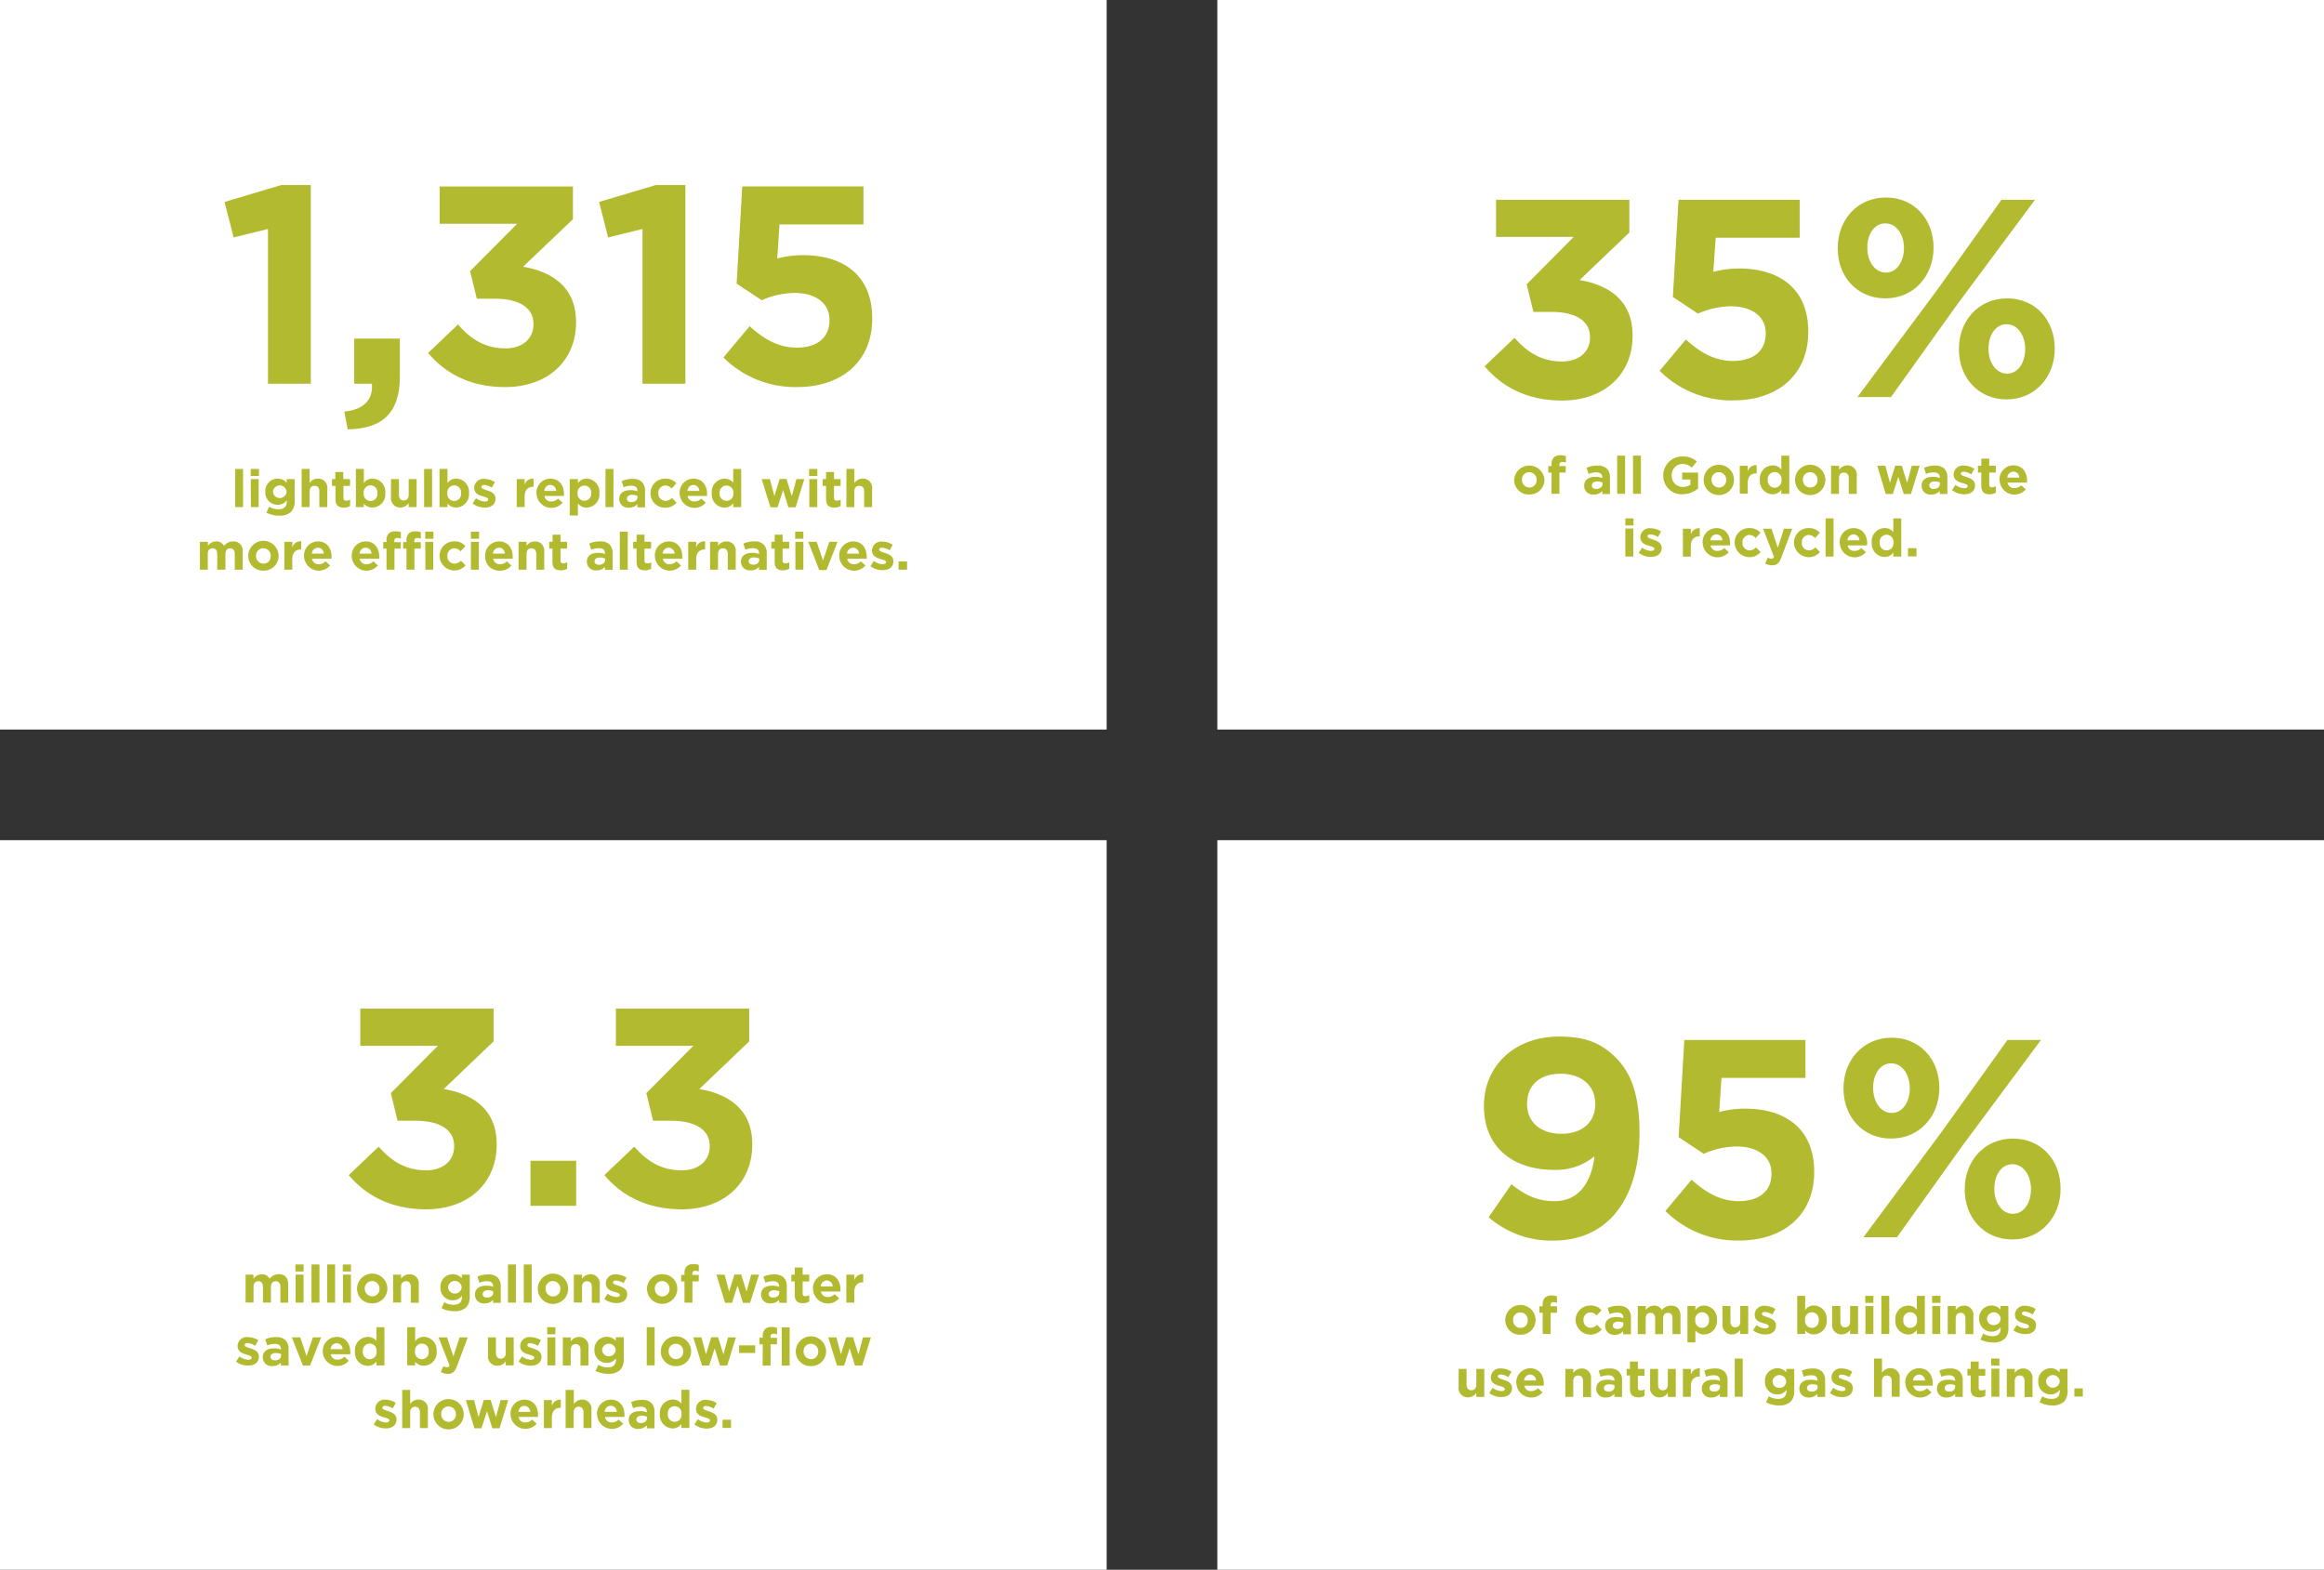 <svg id="Layer_1" data-name="Layer 1" xmlns="http://www.w3.org/2000/svg" viewBox="0 0 567 383"><rect x="0" y="0" width="567" height="383" fill="#333333" stroke="none"/><defs><style>.cls-1{fill:#fff;}.cls-2{fill:#b2ba30;}</style></defs><title>Artboard 1 copy</title><rect class="cls-1" y="205" width="270" height="178"/><rect class="cls-1" x="297" width="270" height="178"/><rect class="cls-1" x="297" y="205" width="270" height="178"/><path class="cls-2" d="M389,282.13a14.63,14.63,0,0,1-9.76,3.31c-10.45,0-17.19-5.78-17.19-15.54v-.14c0-9.7,7.49-16.85,18.36-16.85,6.46,0,10.24,1.58,13.89,5.23,3.43,3.44,5.7,8.66,5.7,18.15v.14c0,15.61-7.35,26.26-21,26.26a23.29,23.29,0,0,1-15.81-5.7l5.57-8.05c3.51,2.82,6.46,4.13,10.52,4.13C386.52,293.07,388.58,286.26,389,282.13Zm.21-12.65v-.13c0-4.27-3.16-7.36-8.46-7.36s-8.18,3-8.18,7.29v.13c0,4.27,3.16,7.22,8.39,7.22S389.2,273.61,389.2,269.48Z"/><path class="cls-2" d="M406.32,295.47l6.39-7.63c3.65,3.3,7.22,5.23,11.49,5.23,4.95,0,8-2.41,8-6.67v-.14c0-4.13-3.51-6.53-8.53-6.53a20.54,20.54,0,0,0-8,1.79l-6.12-4.06,1.38-23.72h29.56V263H420l-.55,8.32a23.68,23.68,0,0,1,6.33-.82c9.35,0,16.84,4.53,16.84,15.4v.13c0,10.18-7.22,16.64-18.29,16.64A24.75,24.75,0,0,1,406.32,295.47Z"/><path class="cls-2" d="M449.77,265.63v-.13c0-6.81,4.75-12.31,11.76-12.31s11.62,5.43,11.62,12.17v.14c0,6.73-4.74,12.3-11.76,12.3S449.77,272.37,449.77,265.63Zm40-11.89h8.18l-19.25,25.92-15.88,22.21h-8.18L473.84,276ZM457,265.36v.14c0,3.23,1.79,6.05,4.54,6.05s4.4-2.82,4.4-5.92v-.13c0-3.24-1.79-6.06-4.54-6.06S457,262.2,457,265.36Zm22.35,24.89v-.14c0-6.81,4.74-12.31,11.76-12.31s11.62,5.43,11.62,12.17v.14c0,6.74-4.75,12.31-11.76,12.31S479.34,297,479.34,290.25Zm16.16,0v-.14c0-3.23-1.79-6.05-4.54-6.05s-4.4,2.75-4.4,5.91v.14c0,3.23,1.79,6.05,4.54,6.05S495.5,293.34,495.5,290.25Z"/><path class="cls-2" d="M367.25,322.1v0a3.7,3.7,0,0,1,7.4,0v0a3.6,3.6,0,0,1-3.72,3.56A3.55,3.55,0,0,1,367.25,322.1Zm5.48,0v0a1.82,1.82,0,0,0-1.8-1.89,1.75,1.75,0,0,0-1.77,1.86v0A1.83,1.83,0,0,0,371,324,1.75,1.75,0,0,0,372.73,322.1Z"/><path class="cls-2" d="M376.38,320.3h-.8v-1.59h.8v-.43a2.23,2.23,0,0,1,.55-1.66,2.11,2.11,0,0,1,1.57-.54,4.36,4.36,0,0,1,1.37.19v1.61a2.46,2.46,0,0,0-.88-.17c-.44,0-.7.23-.7.74v.27h1.57v1.58h-1.54v5.18h-1.94Z"/><path class="cls-2" d="M384.41,322.1v0a3.52,3.52,0,0,1,3.59-3.56,3.35,3.35,0,0,1,2.73,1.15l-1.19,1.27a2,2,0,0,0-1.55-.75,1.74,1.74,0,0,0-1.66,1.86v0a1.75,1.75,0,0,0,1.73,1.89,2.19,2.19,0,0,0,1.57-.73l1.14,1.15a3.62,3.62,0,0,1-6.36-2.29Z"/><path class="cls-2" d="M391.62,323.52v0c0-1.49,1.14-2.18,2.76-2.18a5.06,5.06,0,0,1,1.67.28v-.11c0-.81-.5-1.25-1.47-1.25a5.05,5.05,0,0,0-1.89.37l-.48-1.48a6,6,0,0,1,2.65-.55,3.19,3.19,0,0,1,2.31.76,3,3,0,0,1,.74,2.19v4H396v-.74a2.6,2.6,0,0,1-2.06.87A2.12,2.12,0,0,1,391.62,323.52Zm4.45-.45v-.34a2.88,2.88,0,0,0-1.24-.26c-.82,0-1.33.33-1.33.95v0c0,.53.43.83,1.05.83C395.46,324.27,396.07,323.77,396.07,323.07Z"/><path class="cls-2" d="M399.58,318.65h1.94v1a2.43,2.43,0,0,1,2-1.09,2,2,0,0,1,1.93,1.08,2.81,2.81,0,0,1,2.24-1.08c1.45,0,2.31.87,2.31,2.51v4.45h-1.94v-3.81c0-.92-.4-1.39-1.13-1.39s-1.17.47-1.17,1.39v3.81h-1.94v-3.81c0-.92-.41-1.39-1.14-1.39s-1.17.47-1.17,1.39v3.81h-1.94Z"/><path class="cls-2" d="M411.7,318.65h1.93v1a2.53,2.53,0,0,1,2.13-1.11,3.22,3.22,0,0,1,3.12,3.53v0a3.21,3.21,0,0,1-3.12,3.53,2.63,2.63,0,0,1-2.13-1v2.93H411.7Zm5.24,3.43v0a1.68,1.68,0,1,0-3.33,0v0a1.68,1.68,0,1,0,3.33,0Z"/><path class="cls-2" d="M420.25,323.07v-4.42h1.94v3.81c0,.92.44,1.39,1.18,1.39s1.21-.47,1.21-1.39v-3.81h1.94v6.83h-1.94v-1a2.41,2.41,0,0,1-2,1.1A2.25,2.25,0,0,1,420.25,323.07Z"/><path class="cls-2" d="M427.71,324.58l.83-1.28a3.85,3.85,0,0,0,2.16.82c.56,0,.82-.21.82-.51v0c0-.42-.67-.56-1.42-.79-1-.28-2-.73-2-2.05v0a2.23,2.23,0,0,1,2.5-2.17,4.78,4.78,0,0,1,2.55.79l-.74,1.34a4.1,4.1,0,0,0-1.85-.63c-.47,0-.71.2-.71.47v0c0,.39.65.56,1.39.82.95.32,2.06.78,2.06,2v0c0,1.52-1.13,2.21-2.61,2.21A4.83,4.83,0,0,1,427.71,324.58Z"/><path class="cls-2" d="M440.42,324.59v.89h-1.94v-9.31h1.94v3.46a2.5,2.5,0,0,1,2.13-1.11,3.22,3.22,0,0,1,3.11,3.53v0a3.2,3.2,0,0,1-3.11,3.53A2.63,2.63,0,0,1,440.42,324.59Zm3.3-2.51v0a1.68,1.68,0,1,0-3.33,0v0a1.68,1.68,0,1,0,3.33,0Z"/><path class="cls-2" d="M447,323.07v-4.42H449v3.81c0,.92.43,1.39,1.17,1.39s1.21-.47,1.21-1.39v-3.81h1.94v6.83h-1.94v-1a2.4,2.4,0,0,1-2,1.1A2.24,2.24,0,0,1,447,323.07Z"/><path class="cls-2" d="M455.07,316.17h2v1.72h-2Zm.05,2.48h1.94v6.83h-1.94Z"/><path class="cls-2" d="M459,316.17h1.93v9.31H459Z"/><path class="cls-2" d="M462.43,322.08v0a3.2,3.2,0,0,1,3.11-3.53,2.61,2.61,0,0,1,2.13,1v-3.37h1.94v9.31h-1.94v-1a2.5,2.5,0,0,1-2.13,1.11A3.22,3.22,0,0,1,462.43,322.08Zm5.27,0v0a1.68,1.68,0,1,0-3.33,0v0a1.68,1.68,0,1,0,3.33,0Z"/><path class="cls-2" d="M471.38,316.17h2.05v1.72h-2.05Zm.06,2.48h1.94v6.83h-1.94Z"/><path class="cls-2" d="M475.2,318.65h1.94v1a2.41,2.41,0,0,1,2-1.09,2.24,2.24,0,0,1,2.32,2.54v4.42h-1.94v-3.81c0-.92-.43-1.39-1.17-1.39s-1.21.47-1.21,1.39v3.81H475.2Z"/><path class="cls-2" d="M483.18,326.84l.67-1.46a4.41,4.41,0,0,0,2.31.63c1.32,0,1.95-.64,1.95-1.87v-.33a2.68,2.68,0,0,1-2.23,1.11,3,3,0,0,1-3-3.19v0a3,3,0,0,1,3-3.19,2.74,2.74,0,0,1,2.2,1v-.89H490v5.29a3.64,3.64,0,0,1-.87,2.69,4,4,0,0,1-2.94.92A6.64,6.64,0,0,1,483.18,326.84Zm4.93-5.11v0a1.67,1.67,0,0,0-3.33,0v0a1.56,1.56,0,0,0,1.66,1.58A1.58,1.58,0,0,0,488.11,321.73Z"/><path class="cls-2" d="M491.22,324.58l.83-1.28a3.85,3.85,0,0,0,2.15.82c.56,0,.82-.21.82-.51v0c0-.42-.66-.56-1.42-.79-1-.28-2-.73-2-2.05v0a2.24,2.24,0,0,1,2.5-2.17,4.78,4.78,0,0,1,2.55.79l-.74,1.34A4.06,4.06,0,0,0,494,320c-.47,0-.71.2-.71.47v0c0,.39.65.56,1.39.82,1,.32,2.07.78,2.07,2v0c0,1.52-1.14,2.21-2.62,2.21A4.8,4.8,0,0,1,491.22,324.58Z"/><path class="cls-2" d="M355.87,338.38V334h1.94v3.82c0,.91.43,1.39,1.17,1.39s1.21-.48,1.21-1.39V334h1.94v6.84h-1.94v-1a2.42,2.42,0,0,1-2,1.1A2.24,2.24,0,0,1,355.87,338.38Z"/><path class="cls-2" d="M363.33,339.88l.83-1.27a3.9,3.9,0,0,0,2.16.81c.56,0,.81-.2.81-.51v0c0-.42-.66-.56-1.41-.79-1-.28-2-.73-2-2.06v0a2.23,2.23,0,0,1,2.5-2.17,4.73,4.73,0,0,1,2.55.79L368,336a4,4,0,0,0-1.85-.64c-.47,0-.72.21-.72.47v0c0,.38.65.56,1.39.82,1,.31,2.07.77,2.07,2v0c0,1.52-1.13,2.21-2.61,2.21A4.78,4.78,0,0,1,363.33,339.88Z"/><path class="cls-2" d="M369.94,337.41v0a3.41,3.41,0,0,1,3.38-3.56c2.28,0,3.33,1.78,3.33,3.72,0,.15,0,.33,0,.51h-4.76a1.6,1.6,0,0,0,1.68,1.34,2.21,2.21,0,0,0,1.65-.71l1.11,1a3.61,3.61,0,0,1-6.36-2.26Zm4.82-.58a1.47,1.47,0,0,0-1.44-1.45,1.51,1.51,0,0,0-1.48,1.45Z"/><path class="cls-2" d="M381.91,334h1.94v1a2.44,2.44,0,0,1,2-1.1,2.24,2.24,0,0,1,2.32,2.54v4.43h-1.94V337c0-.91-.44-1.39-1.17-1.39s-1.22.48-1.22,1.39v3.82h-1.94Z"/><path class="cls-2" d="M389.45,338.82v0c0-1.49,1.14-2.18,2.76-2.18a4.77,4.77,0,0,1,1.67.28v-.12c0-.8-.5-1.25-1.47-1.25a5.05,5.05,0,0,0-1.89.37l-.48-1.48a6,6,0,0,1,2.65-.54,3.17,3.17,0,0,1,2.31.76,3,3,0,0,1,.74,2.18v4h-1.87v-.74a2.67,2.67,0,0,1-2.07.87A2.12,2.12,0,0,1,389.45,338.82Zm4.45-.44V338a3,3,0,0,0-1.23-.25c-.83,0-1.34.33-1.34.94v0c0,.52.43.83,1.06.83C393.29,339.58,393.9,339.08,393.9,338.38Z"/><path class="cls-2" d="M397.67,338.85v-3.24h-.82V334h.82V332.2h1.93V334h1.61v1.66H399.6v2.92c0,.45.2.66.63.66a1.9,1.9,0,0,0,1-.24v1.56a2.88,2.88,0,0,1-1.53.39C398.47,340.9,397.67,340.43,397.67,338.85Z"/><path class="cls-2" d="M402.59,338.38V334h1.94v3.82c0,.91.43,1.39,1.17,1.39s1.21-.48,1.21-1.39V334h1.94v6.84h-1.94v-1a2.42,2.42,0,0,1-2,1.1A2.24,2.24,0,0,1,402.59,338.38Z"/><path class="cls-2" d="M410.59,334h1.94v1.38a2.11,2.11,0,0,1,2.18-1.51v2h-.11c-1.28,0-2.07.78-2.07,2.41v2.53h-1.94Z"/><path class="cls-2" d="M415.19,338.82v0c0-1.49,1.14-2.18,2.76-2.18a4.81,4.81,0,0,1,1.67.28v-.12c0-.8-.5-1.25-1.47-1.25a5.05,5.05,0,0,0-1.89.37l-.48-1.48a6,6,0,0,1,2.65-.54,3.19,3.19,0,0,1,2.31.76,3,3,0,0,1,.74,2.18v4H419.6v-.74a2.63,2.63,0,0,1-2.06.87A2.12,2.12,0,0,1,415.19,338.82Zm4.45-.44V338a3,3,0,0,0-1.23-.25c-.83,0-1.34.33-1.34.94v0c0,.52.43.83,1.05.83C419,339.58,419.64,339.08,419.64,338.38Z"/><path class="cls-2" d="M423.24,331.48h1.94v9.31h-1.94Z"/><path class="cls-2" d="M430.87,342.14l.66-1.45a4.5,4.5,0,0,0,2.31.62c1.32,0,2-.64,2-1.86v-.33a2.67,2.67,0,0,1-2.23,1.11,3,3,0,0,1-3-3.19v0a3,3,0,0,1,3-3.19,2.76,2.76,0,0,1,2.2,1V334h1.94v5.3a3.7,3.7,0,0,1-.86,2.69,4,4,0,0,1-2.95.92A6.44,6.44,0,0,1,430.87,342.14Zm4.92-5.1v0a1.67,1.67,0,0,0-3.33,0v0a1.56,1.56,0,0,0,1.66,1.58A1.58,1.58,0,0,0,435.79,337Z"/><path class="cls-2" d="M439,338.82v0c0-1.49,1.13-2.18,2.75-2.18a4.83,4.83,0,0,1,1.68.28v-.12c0-.8-.5-1.25-1.47-1.25a5.05,5.05,0,0,0-1.89.37l-.48-1.48a6,6,0,0,1,2.65-.54,3.19,3.19,0,0,1,2.31.76,3,3,0,0,1,.74,2.18v4h-1.88v-.74a2.63,2.63,0,0,1-2.06.87A2.12,2.12,0,0,1,439,338.82Zm4.45-.44V338a3.07,3.07,0,0,0-1.24-.25c-.83,0-1.34.33-1.34.94v0c0,.52.44.83,1.06.83C442.87,339.58,443.48,339.08,443.48,338.38Z"/><path class="cls-2" d="M446.45,339.88l.83-1.27a3.9,3.9,0,0,0,2.16.81c.56,0,.81-.2.81-.51v0c0-.42-.66-.56-1.41-.79-1-.28-2-.73-2-2.06v0a2.24,2.24,0,0,1,2.51-2.17,4.73,4.73,0,0,1,2.55.79l-.74,1.34a4,4,0,0,0-1.85-.64c-.47,0-.72.21-.72.47v0c0,.38.65.56,1.39.82,1,.31,2.07.77,2.07,2v0c0,1.52-1.14,2.21-2.62,2.21A4.78,4.78,0,0,1,446.45,339.88Z"/><path class="cls-2" d="M457.22,331.48h1.94v3.44a2.42,2.42,0,0,1,2-1.1,2.24,2.24,0,0,1,2.32,2.54v4.43h-1.94V337c0-.91-.43-1.39-1.17-1.39s-1.21.48-1.21,1.39v3.82h-1.94Z"/><path class="cls-2" d="M464.83,337.41v0a3.41,3.41,0,0,1,3.38-3.56c2.28,0,3.33,1.78,3.33,3.72a4.77,4.77,0,0,1,0,.51h-4.75a1.58,1.58,0,0,0,1.67,1.34,2.21,2.21,0,0,0,1.65-.71l1.12,1a3.62,3.62,0,0,1-6.37-2.26Zm4.82-.58a1.46,1.46,0,0,0-1.44-1.45,1.52,1.52,0,0,0-1.48,1.45Z"/><path class="cls-2" d="M472.57,338.82v0c0-1.49,1.14-2.18,2.76-2.18a4.77,4.77,0,0,1,1.67.28v-.12c0-.8-.5-1.25-1.47-1.25a5.05,5.05,0,0,0-1.89.37l-.48-1.48a6,6,0,0,1,2.65-.54,3.17,3.17,0,0,1,2.31.76,3,3,0,0,1,.74,2.18v4H477v-.74a2.67,2.67,0,0,1-2.07.87A2.12,2.12,0,0,1,472.57,338.82Zm4.45-.44V338a3,3,0,0,0-1.23-.25c-.83,0-1.34.33-1.34.94v0c0,.52.43.83,1.06.83C476.41,339.58,477,339.08,477,338.38Z"/><path class="cls-2" d="M480.79,338.85v-3.24H480V334h.82V332.2h1.93V334h1.61v1.66h-1.61v2.92c0,.45.2.66.63.66a1.9,1.9,0,0,0,1-.24v1.56a2.88,2.88,0,0,1-1.53.39C481.59,340.9,480.79,340.43,480.79,338.85Z"/><path class="cls-2" d="M485.8,331.48h2v1.72h-2Zm.05,2.47h1.94v6.84h-1.94Z"/><path class="cls-2" d="M489.61,334h1.94v1a2.43,2.43,0,0,1,2-1.1,2.25,2.25,0,0,1,2.33,2.54v4.43h-1.94V337c0-.91-.44-1.39-1.18-1.39s-1.21.48-1.21,1.39v3.82h-1.94Z"/><path class="cls-2" d="M497.6,342.14l.66-1.45a4.5,4.5,0,0,0,2.31.62c1.32,0,1.95-.64,1.95-1.86v-.33a2.67,2.67,0,0,1-2.23,1.11,3,3,0,0,1-3-3.19v0a3,3,0,0,1,3-3.19,2.76,2.76,0,0,1,2.2,1V334h1.94v5.3a3.7,3.7,0,0,1-.86,2.69,4,4,0,0,1-2.95.92A6.44,6.44,0,0,1,497.6,342.14Zm4.92-5.1v0a1.67,1.67,0,0,0-3.33,0v0a1.67,1.67,0,0,0,3.33,0Z"/><path class="cls-2" d="M506.09,338.75h2.07v2h-2.07Z"/><rect class="cls-1" width="270" height="178"/><path class="cls-2" d="M65.38,55.87,57,57.93l-2.21-8.66,13.82-4.12h7.22V93.62H65.38Z"/><path class="cls-2" d="M84,100.43c4.74-.49,7.08-2.89,6.74-6.81H86.42v-11H97.56V91.9c0,9.08-4.54,12.72-12.72,12.86Z"/><path class="cls-2" d="M104.44,86.12l7.29-6.94C115,82.89,118.46,85,123.35,85c4,0,6.8-2.27,6.8-5.85V79c0-3.92-3.5-6.12-9.42-6.12h-4.4l-1.65-6.73,11.49-11.55H107.26V45.49h32.52v8L127.61,65.08c6.53,1.11,12.93,4.54,12.93,13.48v.14c0,9.07-6.61,15.74-17.33,15.74C114.54,94.44,108.56,91,104.44,86.12Z"/><path class="cls-2" d="M156.76,55.87l-8.39,2.06-2.2-8.66L160,45.15h7.22V93.62H156.76Z"/><path class="cls-2" d="M176.5,87.22l6.39-7.63c3.64,3.3,7.22,5.23,11.48,5.23,4.95,0,8-2.41,8-6.67V78c0-4.12-3.51-6.53-8.53-6.53a20.54,20.54,0,0,0-8,1.79l-6.12-4.06,1.37-23.72h29.57v9.28H190.18l-.55,8.32a23.55,23.55,0,0,1,6.32-.82c9.35,0,16.85,4.53,16.85,15.4v.13c0,10.18-7.22,16.64-18.29,16.64A24.73,24.73,0,0,1,176.5,87.22Z"/><path class="cls-2" d="M57.37,114.42H59.3v9.31H57.37Z"/><path class="cls-2" d="M61.17,114.42h2v1.72h-2Zm0,2.47h1.94v6.84H61.22Z"/><path class="cls-2" d="M65,125.08l.66-1.45a4.5,4.5,0,0,0,2.31.62c1.33,0,2-.63,2-1.86v-.33a2.67,2.67,0,0,1-2.23,1.11,3,3,0,0,1-3-3.19v0a3,3,0,0,1,3-3.19,2.77,2.77,0,0,1,2.21,1v-.9h1.94v5.3a3.68,3.68,0,0,1-.87,2.69,4,4,0,0,1-2.95.92A6.47,6.47,0,0,1,65,125.08Zm4.92-5.1v0a1.67,1.67,0,0,0-3.33,0v0a1.67,1.67,0,0,0,3.33,0Z"/><path class="cls-2" d="M73.59,114.42h1.94v3.44a2.41,2.41,0,0,1,2-1.09,2.24,2.24,0,0,1,2.32,2.53v4.43H77.91v-3.81c0-.92-.43-1.39-1.17-1.39s-1.21.47-1.21,1.39v3.81H73.59Z"/><path class="cls-2" d="M81.85,121.79v-3.24H81v-1.66h.81v-1.74h1.94v1.74H85.4v1.66H83.79v2.92c0,.45.19.67.63.67a1.93,1.93,0,0,0,1-.25v1.56a2.89,2.89,0,0,1-1.54.4C82.66,123.85,81.85,123.37,81.85,121.79Z"/><path class="cls-2" d="M88.77,122.84v.89H86.83v-9.31h1.94v3.46a2.5,2.5,0,0,1,2.13-1.11A3.22,3.22,0,0,1,94,120.3v0a3.2,3.2,0,0,1-3.11,3.53A2.61,2.61,0,0,1,88.77,122.84Zm3.3-2.51v0a1.68,1.68,0,1,0-3.33,0v0a1.68,1.68,0,1,0,3.33,0Z"/><path class="cls-2" d="M95.39,121.32v-4.43h1.94v3.82c0,.92.43,1.39,1.17,1.39s1.21-.47,1.21-1.39v-3.82h1.94v6.84H99.71v-1a2.41,2.41,0,0,1-2,1.1A2.24,2.24,0,0,1,95.39,121.32Z"/><path class="cls-2" d="M103.47,114.42h1.94v9.31h-1.94Z"/><path class="cls-2" d="M109.17,122.84v.89h-1.94v-9.31h1.94v3.46a2.53,2.53,0,0,1,2.13-1.11,3.22,3.22,0,0,1,3.12,3.53v0a3.21,3.21,0,0,1-3.12,3.53A2.63,2.63,0,0,1,109.17,122.84Zm3.31-2.51v0a1.68,1.68,0,1,0-3.33,0v0a1.68,1.68,0,1,0,3.33,0Z"/><path class="cls-2" d="M115.31,122.83l.83-1.28a3.85,3.85,0,0,0,2.15.82c.56,0,.82-.21.82-.51v0c0-.42-.66-.56-1.42-.79-1-.28-2-.73-2-2.05v0a2.24,2.24,0,0,1,2.5-2.17,4.7,4.7,0,0,1,2.55.79l-.74,1.34a4.09,4.09,0,0,0-1.85-.64c-.47,0-.71.21-.71.48v0c0,.38.65.56,1.39.82,1,.32,2.07.78,2.07,2v0c0,1.52-1.14,2.21-2.62,2.21A4.8,4.8,0,0,1,115.31,122.83Z"/><path class="cls-2" d="M126.07,116.89H128v1.38a2.1,2.1,0,0,1,2.18-1.5v2h-.1c-1.29,0-2.08.78-2.08,2.42v2.52h-1.94Z"/><path class="cls-2" d="M130.88,120.35v0a3.4,3.4,0,0,1,3.38-3.56c2.28,0,3.33,1.77,3.33,3.71,0,.15,0,.33,0,.51h-4.76a1.58,1.58,0,0,0,1.67,1.34,2.28,2.28,0,0,0,1.66-.7l1.11,1a3.62,3.62,0,0,1-6.37-2.26Zm4.82-.57a1.46,1.46,0,0,0-1.44-1.46c-.8,0-1.32.58-1.48,1.46Z"/><path class="cls-2" d="M139,116.89H141v1a2.5,2.5,0,0,1,2.13-1.11,3.21,3.21,0,0,1,3.11,3.53v0a3.2,3.2,0,0,1-3.11,3.53,2.63,2.63,0,0,1-2.13-1v2.93H139Zm5.24,3.44v0a1.67,1.67,0,1,0-3.32,0v0a1.67,1.67,0,1,0,3.32,0Z"/><path class="cls-2" d="M147.73,114.42h1.94v9.31h-1.94Z"/><path class="cls-2" d="M151.08,121.77v0c0-1.49,1.14-2.18,2.76-2.18a4.73,4.73,0,0,1,1.67.28v-.11c0-.81-.5-1.25-1.47-1.25a5,5,0,0,0-1.88.37l-.49-1.48a5.9,5.9,0,0,1,2.65-.55,3.17,3.17,0,0,1,2.31.76,3,3,0,0,1,.74,2.18v4H155.5V123a2.64,2.64,0,0,1-2.07.87A2.12,2.12,0,0,1,151.08,121.77Zm4.46-.45V121a2.94,2.94,0,0,0-1.24-.26c-.83,0-1.34.33-1.34.94v0c0,.52.43.83,1.06.83C154.92,122.52,155.54,122,155.54,121.32Z"/><path class="cls-2" d="M158.71,120.35v0a3.5,3.5,0,0,1,3.58-3.56,3.39,3.39,0,0,1,2.74,1.14l-1.19,1.28a2,2,0,0,0-1.56-.75,1.74,1.74,0,0,0-1.66,1.86v0a1.75,1.75,0,0,0,1.74,1.88,2.18,2.18,0,0,0,1.57-.72l1.13,1.14a3.43,3.43,0,0,1-2.79,1.25A3.49,3.49,0,0,1,158.71,120.35Z"/><path class="cls-2" d="M165.8,120.35v0a3.4,3.4,0,0,1,3.38-3.56c2.29,0,3.33,1.77,3.33,3.71,0,.15,0,.33,0,.51h-4.76a1.58,1.58,0,0,0,1.67,1.34,2.28,2.28,0,0,0,1.66-.7l1.11,1a3.62,3.62,0,0,1-6.37-2.26Zm4.82-.57a1.46,1.46,0,0,0-1.44-1.46c-.8,0-1.32.58-1.48,1.46Z"/><path class="cls-2" d="M173.65,120.33v0a3.2,3.2,0,0,1,3.11-3.53,2.63,2.63,0,0,1,2.13,1v-3.37h1.94v9.31h-1.94v-1a2.5,2.5,0,0,1-2.13,1.11A3.21,3.21,0,0,1,173.65,120.33Zm5.27,0v0a1.68,1.68,0,1,0-3.34,0v0a1.68,1.68,0,1,0,3.34,0Z"/><path class="cls-2" d="M185.83,116.89h2l1.1,4.15,1.29-4.17h1.67l1.3,4.18,1.12-4.16h1.93l-2.13,6.89h-1.75l-1.31-4.2-1.34,4.2h-1.74Z"/><path class="cls-2" d="M197.41,114.42h2v1.72h-2Zm.05,2.47h1.94v6.84h-1.94Z"/><path class="cls-2" d="M201.54,121.79v-3.24h-.82v-1.66h.82v-1.74h1.94v1.74h1.61v1.66h-1.61v2.92c0,.45.19.67.62.67a1.91,1.91,0,0,0,1-.25v1.56a2.88,2.88,0,0,1-1.53.4C202.34,123.85,201.54,123.37,201.54,121.79Z"/><path class="cls-2" d="M206.51,114.42h1.94v3.44a2.43,2.43,0,0,1,2-1.09,2.24,2.24,0,0,1,2.32,2.53v4.43h-1.94v-3.81c0-.92-.44-1.39-1.17-1.39s-1.22.47-1.22,1.39v3.81h-1.94Z"/><path class="cls-2" d="M48.78,132.2h1.94v1a2.43,2.43,0,0,1,2-1.1,2,2,0,0,1,1.92,1.09,2.81,2.81,0,0,1,2.25-1.09,2.19,2.19,0,0,1,2.31,2.51V139H57.28v-3.82c0-.92-.41-1.39-1.14-1.39S55,134.3,55,135.22V139H53v-3.82c0-.92-.41-1.39-1.14-1.39s-1.17.47-1.17,1.39V139H48.78Z"/><path class="cls-2" d="M60.57,135.66v0a3.7,3.7,0,0,1,7.4,0v0a3.59,3.59,0,0,1-3.72,3.56A3.55,3.55,0,0,1,60.57,135.66Zm5.48,0v0a1.81,1.81,0,0,0-1.8-1.89,1.75,1.75,0,0,0-1.77,1.86v0a1.82,1.82,0,0,0,1.8,1.89A1.75,1.75,0,0,0,66.05,135.66Z"/><path class="cls-2" d="M69.37,132.2h1.94v1.38a2.1,2.1,0,0,1,2.18-1.51v2h-.1c-1.29,0-2.08.78-2.08,2.41V139H69.37Z"/><path class="cls-2" d="M74.18,135.66v0a3.41,3.41,0,0,1,3.38-3.56c2.28,0,3.33,1.77,3.33,3.71,0,.16,0,.34,0,.51H76.1a1.59,1.59,0,0,0,1.67,1.34,2.23,2.23,0,0,0,1.66-.7l1.11,1a3.61,3.61,0,0,1-6.36-2.25Zm4.82-.58a1.47,1.47,0,0,0-1.44-1.45,1.51,1.51,0,0,0-1.48,1.45Z"/><path class="cls-2" d="M85.82,135.66v0a3.41,3.41,0,0,1,3.38-3.56c2.28,0,3.33,1.77,3.33,3.71a4.49,4.49,0,0,1,0,.51H87.75a1.58,1.58,0,0,0,1.67,1.34,2.24,2.24,0,0,0,1.66-.7l1.11,1a3.61,3.61,0,0,1-6.37-2.25Zm4.82-.58a1.45,1.45,0,0,0-1.44-1.45,1.52,1.52,0,0,0-1.48,1.45Z"/><path class="cls-2" d="M94.3,133.86h-.8v-1.6h.8v-.43a2.26,2.26,0,0,1,.55-1.66,2.12,2.12,0,0,1,1.57-.53,4.19,4.19,0,0,1,1.38.19v1.6a2.5,2.5,0,0,0-.88-.16.64.64,0,0,0-.71.74v.27h1.57v1.58H96.24V139H94.3Zm4.87,0h-.8v-1.6h.8v-.43a2.3,2.3,0,0,1,.55-1.66,2.12,2.12,0,0,1,1.57-.53,4.19,4.19,0,0,1,1.38.19v1.6a2.5,2.5,0,0,0-.88-.16c-.45,0-.7.23-.7.74v.27h1.57v1.58h-1.55V139H99.17Zm4.58-4.14h2v1.73h-2Zm0,2.48h1.94V139H103.8Z"/><path class="cls-2" d="M107.24,135.66v0a3.51,3.51,0,0,1,3.58-3.56,3.38,3.38,0,0,1,2.73,1.15l-1.19,1.28a2,2,0,0,0-1.55-.76,1.75,1.75,0,0,0-1.66,1.86v0a1.75,1.75,0,0,0,1.73,1.89,2.16,2.16,0,0,0,1.57-.73l1.14,1.15a3.62,3.62,0,0,1-6.35-2.28Z"/><path class="cls-2" d="M114.89,129.72h2v1.73h-2Zm0,2.48h1.94V139h-1.94Z"/><path class="cls-2" d="M118.37,135.66v0a3.41,3.41,0,0,1,3.38-3.56c2.28,0,3.33,1.77,3.33,3.71a4.49,4.49,0,0,1,0,.51h-4.76a1.6,1.6,0,0,0,1.68,1.34,2.2,2.2,0,0,0,1.65-.7l1.11,1a3.38,3.38,0,0,1-2.79,1.28A3.42,3.42,0,0,1,118.37,135.66Zm4.82-.58a1.45,1.45,0,0,0-1.44-1.45,1.52,1.52,0,0,0-1.48,1.45Z"/><path class="cls-2" d="M126.52,132.2h1.94v1a2.4,2.4,0,0,1,2-1.1,2.24,2.24,0,0,1,2.32,2.54V139h-1.94v-3.82c0-.92-.43-1.39-1.17-1.39s-1.21.47-1.21,1.39V139h-1.94Z"/><path class="cls-2" d="M134.78,137.1v-3.24H134V132.2h.81v-1.75h1.94v1.75h1.61v1.66h-1.61v2.92c0,.45.19.66.63.66a2,2,0,0,0,1-.24v1.56a2.86,2.86,0,0,1-1.53.39C135.59,139.15,134.78,138.68,134.78,137.1Z"/><path class="cls-2" d="M143.18,137.07v0c0-1.5,1.13-2.18,2.75-2.18a4.73,4.73,0,0,1,1.67.28V135c0-.8-.5-1.25-1.46-1.25a5,5,0,0,0-1.89.37l-.49-1.48a6.08,6.08,0,0,1,2.66-.55,3.12,3.12,0,0,1,2.3.77,2.93,2.93,0,0,1,.74,2.18v4h-1.87v-.74a2.63,2.63,0,0,1-2.07.86A2.11,2.11,0,0,1,143.18,137.07Zm4.45-.44v-.35a3.07,3.07,0,0,0-1.24-.25c-.83,0-1.34.33-1.34.94v0c0,.52.44.82,1.06.82C147,137.82,147.63,137.33,147.63,136.63Z"/><path class="cls-2" d="M151.22,129.72h1.94V139h-1.94Z"/><path class="cls-2" d="M155.31,137.1v-3.24h-.82V132.2h.82v-1.75h1.93v1.75h1.61v1.66h-1.61v2.92c0,.45.2.66.63.66a2,2,0,0,0,1-.24v1.56a2.88,2.88,0,0,1-1.53.39C156.11,139.15,155.31,138.68,155.31,137.1Z"/><path class="cls-2" d="M159.76,135.66v0a3.41,3.41,0,0,1,3.38-3.56c2.28,0,3.33,1.77,3.33,3.71,0,.16,0,.34,0,.51h-4.76a1.59,1.59,0,0,0,1.67,1.34,2.23,2.23,0,0,0,1.66-.7l1.11,1a3.61,3.61,0,0,1-6.36-2.25Zm4.82-.58a1.47,1.47,0,0,0-1.44-1.45,1.51,1.51,0,0,0-1.48,1.45Z"/><path class="cls-2" d="M167.91,132.2h1.94v1.38a2.1,2.1,0,0,1,2.18-1.51v2h-.11c-1.28,0-2.07.78-2.07,2.41V139h-1.94Z"/><path class="cls-2" d="M173.24,132.2h1.94v1a2.4,2.4,0,0,1,2-1.1,2.24,2.24,0,0,1,2.32,2.54V139h-1.94v-3.82c0-.92-.43-1.39-1.17-1.39s-1.21.47-1.21,1.39V139h-1.94Z"/><path class="cls-2" d="M180.78,137.07v0c0-1.5,1.13-2.18,2.75-2.18a4.73,4.73,0,0,1,1.67.28V135c0-.8-.5-1.25-1.46-1.25a5,5,0,0,0-1.89.37l-.49-1.48a6.08,6.08,0,0,1,2.66-.55,3.12,3.12,0,0,1,2.3.77,3,3,0,0,1,.74,2.18v4h-1.87v-.74a2.63,2.63,0,0,1-2.07.86A2.11,2.11,0,0,1,180.78,137.07Zm4.45-.44v-.35A3.07,3.07,0,0,0,184,136c-.83,0-1.34.33-1.34.94v0c0,.52.43.82,1.06.82C184.62,137.82,185.23,137.33,185.23,136.63Z"/><path class="cls-2" d="M189,137.1v-3.24h-.82V132.2H189v-1.75h1.94v1.75h1.61v1.66h-1.61v2.92c0,.45.19.66.62.66a2,2,0,0,0,1-.24v1.56a2.88,2.88,0,0,1-1.53.39C189.79,139.15,189,138.68,189,137.1Z"/><path class="cls-2" d="M194,129.72h2v1.73h-2Zm.05,2.48H196V139h-1.94Z"/><path class="cls-2" d="M197.2,132.2h2.06l1.53,4.58,1.54-4.58h2l-2.69,6.89h-1.77Z"/><path class="cls-2" d="M204.75,135.66v0a3.41,3.41,0,0,1,3.38-3.56c2.29,0,3.33,1.77,3.33,3.71,0,.16,0,.34,0,.51h-4.76a1.58,1.58,0,0,0,1.67,1.34,2.24,2.24,0,0,0,1.66-.7l1.11,1a3.61,3.61,0,0,1-6.37-2.25Zm4.83-.58a1.47,1.47,0,0,0-1.45-1.45,1.53,1.53,0,0,0-1.48,1.45Z"/><path class="cls-2" d="M212.37,138.13l.83-1.27a3.9,3.9,0,0,0,2.15.81c.57,0,.82-.2.82-.51v0c0-.43-.66-.57-1.42-.79-.95-.29-2-.73-2-2.06v0a2.24,2.24,0,0,1,2.5-2.17,4.7,4.7,0,0,1,2.55.79l-.74,1.34a4,4,0,0,0-1.85-.64c-.47,0-.71.2-.71.47v0c0,.38.65.56,1.39.81,1,.32,2.07.78,2.07,2v0c0,1.52-1.14,2.2-2.62,2.2A4.74,4.74,0,0,1,212.37,138.13Z"/><path class="cls-2" d="M219.23,137h2.07v2h-2.07Z"/><path class="cls-2" d="M85.08,286.72l7.29-6.94c3.3,3.71,6.74,5.77,11.62,5.77,4,0,6.81-2.27,6.81-5.84v-.14c0-3.92-3.51-6.12-9.42-6.12H97l-1.65-6.74,11.48-11.55H87.9v-9.07h32.52v8l-12.17,11.62c6.54,1.1,12.93,4.54,12.93,13.48v.13c0,9.08-6.6,15.75-17.33,15.75C95.19,295,89.21,291.6,85.08,286.72Z"/><path class="cls-2" d="M129.43,283.21h11.14v11H129.43Z"/><path class="cls-2" d="M147.45,286.72l7.28-6.94c3.3,3.71,6.74,5.77,11.62,5.77,4,0,6.81-2.27,6.81-5.84v-.14c0-3.92-3.51-6.12-9.42-6.12h-4.4l-1.65-6.74,11.48-11.55H150.26v-9.07h32.53v8l-12.17,11.62c6.53,1.1,12.92,4.54,12.92,13.48v.13c0,9.08-6.6,15.75-17.32,15.75C157.55,295,151.57,291.6,147.45,286.72Z"/><path class="cls-2" d="M59.92,311h1.93v1a2.46,2.46,0,0,1,2-1.09A2.05,2.05,0,0,1,65.8,312,2.81,2.81,0,0,1,68,310.87c1.44,0,2.31.86,2.31,2.51v4.45H68.41V314c0-.92-.41-1.39-1.13-1.39s-1.18.47-1.18,1.39v3.81H64.16V314c0-.92-.41-1.39-1.13-1.39s-1.18.47-1.18,1.39v3.81H59.92Z"/><path class="cls-2" d="M72.07,308.52h2v1.72h-2Zm.05,2.47h1.94v6.84H72.12Z"/><path class="cls-2" d="M76,308.52h1.94v9.31H76Z"/><path class="cls-2" d="M79.83,308.52h1.93v9.31H79.83Z"/><path class="cls-2" d="M83.63,308.52h2v1.72h-2Zm.05,2.47h1.94v6.84H83.68Z"/><path class="cls-2" d="M87.11,314.45v0a3.7,3.7,0,0,1,7.4,0v0A3.59,3.59,0,0,1,90.79,318,3.55,3.55,0,0,1,87.11,314.45Zm5.48,0v0a1.81,1.81,0,0,0-1.8-1.88A1.75,1.75,0,0,0,89,314.4v0a1.82,1.82,0,0,0,1.8,1.89A1.75,1.75,0,0,0,92.59,314.45Z"/><path class="cls-2" d="M95.91,311h1.94v1a2.41,2.41,0,0,1,2-1.09,2.23,2.23,0,0,1,2.32,2.53v4.43h-1.94V314c0-.92-.43-1.39-1.17-1.39s-1.21.47-1.21,1.39v3.81H95.91Z"/><path class="cls-2" d="M107.72,319.18l.66-1.45a4.5,4.5,0,0,0,2.31.62c1.33,0,2-.64,2-1.86v-.33a2.67,2.67,0,0,1-2.23,1.11,3,3,0,0,1-3-3.19v0a3,3,0,0,1,3-3.18,2.77,2.77,0,0,1,2.21,1V311h1.94v5.3a3.7,3.7,0,0,1-.87,2.69,4,4,0,0,1-3,.92A6.44,6.44,0,0,1,107.72,319.18Zm4.92-5.1v0a1.67,1.67,0,0,0-3.33,0v0a1.67,1.67,0,0,0,3.33,0Z"/><path class="cls-2" d="M115.88,315.87v0c0-1.49,1.14-2.18,2.76-2.18a4.77,4.77,0,0,1,1.67.28v-.12c0-.8-.5-1.25-1.47-1.25a5.05,5.05,0,0,0-1.89.37l-.48-1.48a6,6,0,0,1,2.65-.54,3.17,3.17,0,0,1,2.31.76,3,3,0,0,1,.74,2.18v4h-1.88v-.74a2.63,2.63,0,0,1-2.06.87A2.12,2.12,0,0,1,115.88,315.87Zm4.45-.45v-.34a2.86,2.86,0,0,0-1.23-.26c-.83,0-1.34.33-1.34.94v0c0,.52.43.83,1,.83C119.72,316.62,120.33,316.12,120.33,315.42Z"/><path class="cls-2" d="M123.93,308.52h1.94v9.31h-1.94Z"/><path class="cls-2" d="M127.78,308.52h1.94v9.31h-1.94Z"/><path class="cls-2" d="M131.21,314.45v0a3.7,3.7,0,0,1,7.4,0v0a3.7,3.7,0,0,1-7.4,0Zm5.49,0v0a1.82,1.82,0,0,0-1.8-1.88,1.75,1.75,0,0,0-1.78,1.86v0a1.82,1.82,0,0,0,1.8,1.89A1.75,1.75,0,0,0,136.7,314.45Z"/><path class="cls-2" d="M140,311H142v1a2.43,2.43,0,0,1,2-1.09,2.24,2.24,0,0,1,2.33,2.53v4.43h-1.94V314c0-.92-.44-1.39-1.18-1.39S142,313.1,142,314v3.81H140Z"/><path class="cls-2" d="M147.42,316.92l.83-1.27a3.9,3.9,0,0,0,2.16.81c.56,0,.81-.2.81-.5v0c0-.42-.66-.56-1.41-.79-1-.28-2-.73-2-2.06v0a2.23,2.23,0,0,1,2.5-2.17,4.73,4.73,0,0,1,2.55.79l-.74,1.34a4.13,4.13,0,0,0-1.85-.64c-.47,0-.72.21-.72.48v0c0,.38.65.56,1.39.82,1,.32,2.07.78,2.07,2v0c0,1.52-1.13,2.21-2.61,2.21A4.78,4.78,0,0,1,147.42,316.92Z"/><path class="cls-2" d="M157.85,314.45v0a3.59,3.59,0,0,1,3.72-3.55,3.55,3.55,0,0,1,3.68,3.53v0a3.7,3.7,0,0,1-7.4,0Zm5.49,0v0a1.82,1.82,0,0,0-1.8-1.88,1.75,1.75,0,0,0-1.77,1.86v0a1.82,1.82,0,0,0,1.8,1.89A1.75,1.75,0,0,0,163.34,314.45Z"/><path class="cls-2" d="M167,312.65h-.81v-1.59H167v-.44a2.26,2.26,0,0,1,.55-1.66,2.13,2.13,0,0,1,1.56-.53,4.15,4.15,0,0,1,1.38.19v1.61a2.3,2.3,0,0,0-.88-.17c-.44,0-.7.23-.7.74v.27h1.57v1.58h-1.54v5.18H167Z"/><path class="cls-2" d="M174.79,311h2l1.09,4.15,1.29-4.17h1.67l1.3,4.18,1.13-4.16h1.92L183,317.88h-1.74l-1.32-4.2-1.34,4.2H176.9Z"/><path class="cls-2" d="M185.67,315.87v0c0-1.49,1.14-2.18,2.76-2.18a4.77,4.77,0,0,1,1.67.28v-.12c0-.8-.5-1.25-1.47-1.25a5.05,5.05,0,0,0-1.89.37l-.48-1.48a6,6,0,0,1,2.65-.54,3.17,3.17,0,0,1,2.31.76,3,3,0,0,1,.74,2.18v4h-1.87v-.74A2.67,2.67,0,0,1,188,318,2.12,2.12,0,0,1,185.67,315.87Zm4.45-.45v-.34a2.86,2.86,0,0,0-1.23-.26c-.83,0-1.34.33-1.34.94v0c0,.52.43.83,1.06.83C189.51,316.62,190.12,316.12,190.12,315.42Z"/><path class="cls-2" d="M193.89,315.89v-3.24h-.82V311h.82v-1.74h1.94V311h1.6v1.66h-1.6v2.92c0,.45.19.67.62.67a1.91,1.91,0,0,0,1-.25v1.56a2.88,2.88,0,0,1-1.53.4C194.69,318,193.89,317.47,193.89,315.89Z"/><path class="cls-2" d="M198.34,314.45v0a3.4,3.4,0,0,1,3.38-3.55c2.28,0,3.33,1.77,3.33,3.71,0,.15,0,.33,0,.51h-4.76a1.6,1.6,0,0,0,1.67,1.34,2.26,2.26,0,0,0,1.66-.7l1.11,1a3.61,3.61,0,0,1-6.36-2.26Zm4.82-.57a1.48,1.48,0,0,0-1.44-1.46,1.52,1.52,0,0,0-1.48,1.46Z"/><path class="cls-2" d="M206.49,311h1.94v1.38a2.1,2.1,0,0,1,2.18-1.5v2h-.1c-1.29,0-2.08.78-2.08,2.41v2.53h-1.94Z"/><path class="cls-2" d="M57.59,332.23l.83-1.28a3.82,3.82,0,0,0,2.15.82c.56,0,.82-.2.82-.51v0c0-.43-.66-.57-1.42-.8-.95-.28-2-.72-2-2.05v0a2.23,2.23,0,0,1,2.5-2.17A4.7,4.7,0,0,1,63,327l-.74,1.34a4,4,0,0,0-1.85-.64c-.47,0-.71.2-.71.47v0c0,.38.65.56,1.39.81,1,.32,2.07.78,2.07,2v0c0,1.51-1.14,2.2-2.62,2.2A4.8,4.8,0,0,1,57.59,332.23Z"/><path class="cls-2" d="M64.12,331.17v0c0-1.5,1.13-2.19,2.75-2.19a4.72,4.72,0,0,1,1.67.29v-.12c0-.8-.49-1.25-1.46-1.25a5,5,0,0,0-1.89.37l-.48-1.48a6,6,0,0,1,2.65-.55,3.14,3.14,0,0,1,2.31.77,3,3,0,0,1,.74,2.18v4H68.53v-.74a2.62,2.62,0,0,1-2.06.86A2.12,2.12,0,0,1,64.12,331.17Zm4.45-.45v-.34a3.07,3.07,0,0,0-1.24-.26c-.83,0-1.34.34-1.34.95v0c0,.53.44.83,1.06.83C68,331.92,68.57,331.43,68.57,330.72Z"/><path class="cls-2" d="M71.21,326.3h2.05l1.53,4.58,1.55-4.58h2l-2.69,6.89H73.9Z"/><path class="cls-2" d="M78.76,329.75v0a3.41,3.41,0,0,1,3.38-3.56c2.28,0,3.33,1.77,3.33,3.71a4.63,4.63,0,0,1,0,.51H80.69a1.58,1.58,0,0,0,1.67,1.34A2.24,2.24,0,0,0,84,331l1.11,1a3.61,3.61,0,0,1-6.37-2.26Zm4.82-.57a1.45,1.45,0,0,0-1.44-1.45,1.52,1.52,0,0,0-1.48,1.45Z"/><path class="cls-2" d="M86.6,329.73v0a3.21,3.21,0,0,1,3.12-3.53,2.63,2.63,0,0,1,2.13,1v-3.37h1.94v9.32H91.85v-1a2.51,2.51,0,0,1-2.13,1.11A3.22,3.22,0,0,1,86.6,329.73Zm5.27,0v0a1.68,1.68,0,1,0-3.33,0v0a1.68,1.68,0,1,0,3.33,0Z"/><path class="cls-2" d="M101.29,332.24v.9H99.35v-9.32h1.94v3.46a2.5,2.5,0,0,1,2.13-1.11,3.22,3.22,0,0,1,3.11,3.53v0a3.2,3.2,0,0,1-3.11,3.53A2.6,2.6,0,0,1,101.29,332.24Zm3.3-2.51v0a1.68,1.68,0,1,0-3.33,0v0a1.68,1.68,0,1,0,3.33,0Z"/><path class="cls-2" d="M112.13,326.3h2l-2.63,7c-.52,1.39-1.08,1.91-2.24,1.91a3.13,3.13,0,0,1-1.72-.47l.65-1.4a1.77,1.77,0,0,0,.83.27.63.63,0,0,0,.67-.45L107,326.3h2.06l1.55,4.65Z"/><path class="cls-2" d="M119.06,330.72V326.3H121v3.81c0,.92.44,1.39,1.18,1.39s1.21-.47,1.21-1.39V326.3h1.94v6.84h-1.94v-1a2.43,2.43,0,0,1-2,1.09A2.25,2.25,0,0,1,119.06,330.72Z"/><path class="cls-2" d="M126.52,332.23l.83-1.28a3.85,3.85,0,0,0,2.16.82c.56,0,.82-.2.82-.51v0c0-.43-.67-.57-1.42-.8-1-.28-2-.72-2-2.05v0a2.23,2.23,0,0,1,2.5-2.17,4.7,4.7,0,0,1,2.55.79l-.74,1.34a4,4,0,0,0-1.85-.64c-.47,0-.71.2-.71.47v0c0,.38.65.56,1.39.81,1,.32,2.06.78,2.06,2v0c0,1.51-1.13,2.2-2.61,2.2A4.83,4.83,0,0,1,126.52,332.23Z"/><path class="cls-2" d="M133.5,323.82h2v1.73h-2Zm.05,2.48h1.94v6.84h-1.94Z"/><path class="cls-2" d="M137.32,326.3h1.93v1a2.41,2.41,0,0,1,2-1.1,2.24,2.24,0,0,1,2.32,2.54v4.43h-1.94v-3.82c0-.92-.43-1.39-1.17-1.39s-1.22.47-1.22,1.39v3.82h-1.93Z"/><path class="cls-2" d="M145.3,334.49,146,333a4.44,4.44,0,0,0,2.31.63c1.33,0,1.95-.64,1.95-1.86v-.34a2.67,2.67,0,0,1-2.23,1.11,3,3,0,0,1-3-3.18v0a3,3,0,0,1,3-3.19,2.8,2.8,0,0,1,2.21,1v-.89h1.94v5.29a3.67,3.67,0,0,1-.87,2.69,4,4,0,0,1-3,.92A6.47,6.47,0,0,1,145.3,334.49Zm4.92-5.1v0a1.67,1.67,0,0,0-3.33,0v0a1.67,1.67,0,0,0,3.33,0Z"/><path class="cls-2" d="M157.79,323.82h1.93v9.32h-1.93Z"/><path class="cls-2" d="M161.22,329.75v0a3.7,3.7,0,0,1,7.4,0v0a3.6,3.6,0,0,1-3.72,3.56A3.55,3.55,0,0,1,161.22,329.75Zm5.48,0v0a1.82,1.82,0,0,0-1.8-1.89,1.75,1.75,0,0,0-1.77,1.86v0a1.82,1.82,0,0,0,1.8,1.89A1.75,1.75,0,0,0,166.7,329.75Z"/><path class="cls-2" d="M169.14,326.3h2l1.1,4.14,1.29-4.17h1.67l1.3,4.19,1.12-4.16h1.93l-2.13,6.89h-1.75l-1.31-4.2-1.34,4.2h-1.74Z"/><path class="cls-2" d="M180.32,328.25h3.93v1.86h-3.93Z"/><path class="cls-2" d="M186.09,328h-.81v-1.6h.81v-.43a2.26,2.26,0,0,1,.55-1.66,2.11,2.11,0,0,1,1.57-.54,4,4,0,0,1,1.37.2v1.6a2.5,2.5,0,0,0-.88-.16c-.44,0-.7.23-.7.74v.27h1.57V328H188v5.18h-1.94Zm4.63-4.14h1.94v9.32h-1.94Z"/><path class="cls-2" d="M194.15,329.75v0a3.7,3.7,0,0,1,7.4,0v0a3.6,3.6,0,0,1-3.72,3.56A3.55,3.55,0,0,1,194.15,329.75Zm5.48,0v0a1.81,1.81,0,0,0-1.8-1.89,1.75,1.75,0,0,0-1.77,1.86v0a1.82,1.82,0,0,0,1.8,1.89A1.75,1.75,0,0,0,199.63,329.75Z"/><path class="cls-2" d="M202.07,326.3h2l1.1,4.14,1.29-4.17h1.67l1.3,4.19,1.12-4.16h1.93l-2.13,6.89h-1.75l-1.31-4.2-1.34,4.2h-1.74Z"/><path class="cls-2" d="M91.19,347.54l.83-1.28a3.85,3.85,0,0,0,2.15.82c.56,0,.82-.21.82-.51v0c0-.42-.66-.56-1.42-.79-.95-.28-2-.73-2-2.05v0A2.24,2.24,0,0,1,94,341.5a4.7,4.7,0,0,1,2.55.79l-.74,1.34A4.1,4.1,0,0,0,94,343c-.48,0-.72.21-.72.48v0c0,.39.65.56,1.39.82,1,.32,2.07.78,2.07,2v0c0,1.52-1.14,2.21-2.62,2.21A4.8,4.8,0,0,1,91.19,347.54Z"/><path class="cls-2" d="M98.13,339.13h1.94v3.44a2.41,2.41,0,0,1,2-1.09,2.24,2.24,0,0,1,2.32,2.53v4.43h-1.94v-3.81c0-.92-.43-1.39-1.17-1.39s-1.21.47-1.21,1.39v3.81H98.13Z"/><path class="cls-2" d="M105.74,345.06v0a3.7,3.7,0,0,1,7.4,0v0a3.7,3.7,0,0,1-7.4,0Zm5.49,0v0a1.82,1.82,0,0,0-1.8-1.89,1.75,1.75,0,0,0-1.78,1.86v0a1.82,1.82,0,0,0,1.8,1.88A1.75,1.75,0,0,0,111.23,345.06Z"/><path class="cls-2" d="M113.66,341.6h2l1.09,4.15,1.29-4.17h1.67l1.3,4.18,1.13-4.16H124l-2.13,6.89h-1.75l-1.31-4.19-1.34,4.19h-1.73Z"/><path class="cls-2" d="M124.55,345.06v0a3.4,3.4,0,0,1,3.38-3.56c2.29,0,3.33,1.77,3.33,3.71,0,.15,0,.33,0,.51h-4.76a1.58,1.58,0,0,0,1.67,1.34,2.28,2.28,0,0,0,1.66-.7l1.11,1a3.62,3.62,0,0,1-6.37-2.26Zm4.83-.57a1.48,1.48,0,0,0-1.45-1.46c-.8,0-1.32.58-1.47,1.46Z"/><path class="cls-2" d="M132.7,341.6h1.94V343a2.12,2.12,0,0,1,2.18-1.5v2h-.1c-1.29,0-2.08.78-2.08,2.42v2.52H132.7Z"/><path class="cls-2" d="M138,339.13H140v3.44a2.45,2.45,0,0,1,2-1.09A2.24,2.24,0,0,1,144.3,344v4.43h-1.94v-3.81c0-.92-.43-1.39-1.17-1.39s-1.22.47-1.22,1.39v3.81H138Z"/><path class="cls-2" d="M145.65,345.06v0a3.4,3.4,0,0,1,3.38-3.56c2.28,0,3.33,1.77,3.33,3.71a4.77,4.77,0,0,1,0,.51h-4.75a1.58,1.58,0,0,0,1.67,1.34,2.28,2.28,0,0,0,1.66-.7l1.11,1a3.62,3.62,0,0,1-6.37-2.26Zm4.82-.57A1.46,1.46,0,0,0,149,343a1.53,1.53,0,0,0-1.48,1.46Z"/><path class="cls-2" d="M153.39,346.48v0c0-1.49,1.14-2.18,2.76-2.18a4.77,4.77,0,0,1,1.67.28v-.11c0-.81-.5-1.25-1.47-1.25a5.05,5.05,0,0,0-1.89.37l-.48-1.48a5.9,5.9,0,0,1,2.65-.55,3.17,3.17,0,0,1,2.31.76,3,3,0,0,1,.74,2.18v4h-1.87v-.74a2.67,2.67,0,0,1-2.07.87A2.12,2.12,0,0,1,153.39,346.48Zm4.45-.45v-.34a2.86,2.86,0,0,0-1.23-.26c-.83,0-1.34.33-1.34.95v0c0,.52.43.83,1.06.83C157.23,347.23,157.84,346.73,157.84,346Z"/><path class="cls-2" d="M161,345v0a3.21,3.21,0,0,1,3.12-3.53,2.63,2.63,0,0,1,2.13,1v-3.37h1.94v9.31h-1.94v-1a2.53,2.53,0,0,1-2.13,1.11A3.22,3.22,0,0,1,161,345Zm5.27,0v0a1.68,1.68,0,1,0-3.33,0v0a1.68,1.68,0,1,0,3.33,0Z"/><path class="cls-2" d="M169.42,347.54l.83-1.28a3.85,3.85,0,0,0,2.16.82c.56,0,.82-.21.82-.51v0c0-.42-.67-.56-1.42-.79-1-.28-2-.73-2-2.05v0a2.23,2.23,0,0,1,2.5-2.17,4.7,4.7,0,0,1,2.55.79l-.74,1.34a4.13,4.13,0,0,0-1.85-.64c-.47,0-.71.21-.71.48v0c0,.39.65.56,1.39.82,1,.32,2.06.78,2.06,2v0c0,1.52-1.13,2.21-2.61,2.21A4.83,4.83,0,0,1,169.42,347.54Z"/><path class="cls-2" d="M176.29,346.4h2.06v2h-2.06Z"/><path class="cls-2" d="M362.21,89.37l7.29-6.94c3.3,3.71,6.74,5.77,11.62,5.77,4,0,6.81-2.26,6.81-5.84v-.14c0-3.92-3.51-6.12-9.42-6.12h-4.4l-1.65-6.73,11.48-11.56H365V48.74h32.52v8L385.38,68.33c6.53,1.1,12.93,4.54,12.93,13.48V82c0,9.07-6.6,15.74-17.33,15.74C372.32,97.69,366.34,94.25,362.21,89.37Z"/><path class="cls-2" d="M404.91,90.47l6.39-7.63c3.65,3.3,7.22,5.23,11.49,5.23,4.95,0,8-2.41,8-6.67v-.14c0-4.13-3.51-6.53-8.53-6.53a20.54,20.54,0,0,0-8,1.79l-6.12-4.06,1.38-23.72h29.56V58H418.59L418,66.34a23.65,23.65,0,0,1,6.33-.83c9.35,0,16.84,4.54,16.84,15.41v.13c0,10.18-7.22,16.64-18.29,16.64A24.73,24.73,0,0,1,404.91,90.47Z"/><path class="cls-2" d="M448.36,60.63V60.5c0-6.81,4.75-12.31,11.76-12.31s11.62,5.43,11.62,12.17v.14c0,6.73-4.74,12.3-11.76,12.3S448.36,67.37,448.36,60.63Zm39.95-11.89h8.18L477.24,74.66,461.36,96.87h-8.18L472.43,71ZM455.58,60.36v.14c0,3.23,1.79,6,4.54,6s4.4-2.82,4.4-5.92V60.5c0-3.24-1.79-6-4.54-6S455.58,57.2,455.58,60.36Zm22.35,24.89v-.14c0-6.81,4.74-12.31,11.76-12.31S501.31,78.23,501.31,85v.14c0,6.74-4.75,12.31-11.76,12.31S477.93,92,477.93,85.25Zm16.16,0v-.14c0-3.23-1.79-6-4.54-6s-4.4,2.75-4.4,5.91v.14c0,3.23,1.79,6,4.54,6S494.09,88.34,494.09,85.25Z"/><path class="cls-2" d="M369.42,117.1v0a3.7,3.7,0,0,1,7.39,0v0a3.58,3.58,0,0,1-3.71,3.55A3.54,3.54,0,0,1,369.42,117.1Zm5.48,0v0a1.82,1.82,0,0,0-1.8-1.89,1.75,1.75,0,0,0-1.77,1.86v0a1.82,1.82,0,0,0,1.8,1.88A1.75,1.75,0,0,0,374.9,117.1Z"/><path class="cls-2" d="M378.55,115.3h-.81v-1.59h.81v-.44a2.22,2.22,0,0,1,.55-1.65,2.1,2.1,0,0,1,1.56-.54,4.43,4.43,0,0,1,1.38.19v1.61a2.51,2.51,0,0,0-.88-.17c-.45,0-.7.23-.7.74v.27H382v1.58h-1.54v5.18h-1.94Z"/><path class="cls-2" d="M386.5,118.52v0c0-1.49,1.14-2.18,2.76-2.18a5,5,0,0,1,1.67.28v-.11c0-.81-.5-1.25-1.47-1.25a5,5,0,0,0-1.88.37l-.49-1.48a5.91,5.91,0,0,1,2.66-.55,3.16,3.16,0,0,1,2.3.76,3,3,0,0,1,.74,2.18v4h-1.87v-.74a2.6,2.6,0,0,1-2.07.87A2.12,2.12,0,0,1,386.5,118.52Zm4.46-.45v-.34a2.94,2.94,0,0,0-1.24-.26c-.83,0-1.34.33-1.34,1v0c0,.52.43.83,1.06.83C390.34,119.27,391,118.77,391,118.07Z"/><path class="cls-2" d="M394.55,111.17h1.94v9.31h-1.94Z"/><path class="cls-2" d="M398.41,111.17h1.93v9.31h-1.93Z"/><path class="cls-2" d="M405.8,116v0a4.59,4.59,0,0,1,4.68-4.62,4.9,4.9,0,0,1,3.51,1.22l-1.24,1.5a3.25,3.25,0,0,0-2.33-.91,2.68,2.68,0,0,0-2.56,2.78v0a2.67,2.67,0,0,0,2.7,2.83,3.13,3.13,0,0,0,1.85-.54V117h-2v-1.7h3.88v3.88a5.78,5.78,0,0,1-3.81,1.41A4.47,4.47,0,0,1,405.8,116Z"/><path class="cls-2" d="M415.66,117.1v0a3.7,3.7,0,0,1,7.4,0v0a3.7,3.7,0,0,1-7.4,0Zm5.49,0v0a1.82,1.82,0,0,0-1.8-1.89,1.75,1.75,0,0,0-1.77,1.86v0a1.81,1.81,0,0,0,1.79,1.88A1.75,1.75,0,0,0,421.15,117.1Z"/><path class="cls-2" d="M424.46,113.64h1.94V115a2.11,2.11,0,0,1,2.18-1.5v2h-.1c-1.29,0-2.08.77-2.08,2.41v2.52h-1.94Z"/><path class="cls-2" d="M429.36,117.08v0a3.2,3.2,0,0,1,3.11-3.53,2.61,2.61,0,0,1,2.13,1v-3.37h1.94v9.31H434.6v-1a2.5,2.5,0,0,1-2.13,1.11A3.22,3.22,0,0,1,429.36,117.08Zm5.27,0v0a1.68,1.68,0,1,0-3.33,0v0a1.68,1.68,0,1,0,3.33,0Z"/><path class="cls-2" d="M437.94,117.1v0a3.7,3.7,0,0,1,7.4,0v0a3.7,3.7,0,0,1-7.4,0Zm5.49,0v0a1.82,1.82,0,0,0-1.8-1.89,1.75,1.75,0,0,0-1.77,1.86v0a1.81,1.81,0,0,0,1.8,1.88A1.75,1.75,0,0,0,443.43,117.1Z"/><path class="cls-2" d="M446.74,113.64h1.94v1a2.43,2.43,0,0,1,2-1.09,2.24,2.24,0,0,1,2.32,2.54v4.42h-1.94v-3.81c0-.92-.44-1.39-1.18-1.39s-1.21.47-1.21,1.39v3.81h-1.94Z"/><path class="cls-2" d="M458,113.64h2l1.1,4.15,1.28-4.17H464l1.3,4.18,1.12-4.16h1.93l-2.13,6.89h-1.75l-1.32-4.19-1.34,4.19h-1.73Z"/><path class="cls-2" d="M468.83,118.52v0c0-1.49,1.14-2.18,2.76-2.18a5,5,0,0,1,1.67.28v-.11c0-.81-.5-1.25-1.47-1.25a5,5,0,0,0-1.88.37l-.49-1.48a5.9,5.9,0,0,1,2.65-.55,3.17,3.17,0,0,1,2.31.76,3,3,0,0,1,.74,2.18v4h-1.87v-.74a2.62,2.62,0,0,1-2.07.87A2.12,2.12,0,0,1,468.83,118.52Zm4.46-.45v-.34a2.94,2.94,0,0,0-1.24-.26c-.83,0-1.34.33-1.34,1v0c0,.52.43.83,1.06.83C472.67,119.27,473.29,118.77,473.29,118.07Z"/><path class="cls-2" d="M476.26,119.58l.83-1.28a3.82,3.82,0,0,0,2.15.82c.56,0,.82-.21.82-.51v0c0-.42-.66-.56-1.42-.79-.95-.28-2-.73-2-2.05v0a2.23,2.23,0,0,1,2.5-2.17,4.78,4.78,0,0,1,2.55.79l-.74,1.34a4.06,4.06,0,0,0-1.85-.63c-.47,0-.71.2-.71.47v0c0,.39.65.56,1.39.82,1,.32,2.07.78,2.07,2v0c0,1.52-1.14,2.21-2.62,2.21A4.78,4.78,0,0,1,476.26,119.58Z"/><path class="cls-2" d="M483.39,118.54V115.3h-.82v-1.66h.82V111.9h1.94v1.74h1.6v1.66h-1.6v2.92c0,.45.19.67.62.67a2,2,0,0,0,1-.24v1.55a2.88,2.88,0,0,1-1.53.4C484.19,120.6,483.39,120.12,483.39,118.54Z"/><path class="cls-2" d="M487.84,117.1v0a3.4,3.4,0,0,1,3.38-3.56c2.28,0,3.33,1.77,3.33,3.71a4.77,4.77,0,0,1,0,.51h-4.76a1.6,1.6,0,0,0,1.68,1.34,2.24,2.24,0,0,0,1.65-.7l1.11,1a3.61,3.61,0,0,1-6.36-2.26Zm4.82-.57a1.46,1.46,0,0,0-1.44-1.46,1.53,1.53,0,0,0-1.48,1.46Z"/><path class="cls-2" d="M396.54,126.48h2v1.72h-2Zm0,2.47h1.94v6.84h-1.94Z"/><path class="cls-2" d="M399.81,134.88l.83-1.27a3.9,3.9,0,0,0,2.16.81c.56,0,.82-.2.82-.51v0c0-.42-.67-.56-1.42-.79-1-.28-2-.73-2-2.06v0a2.23,2.23,0,0,1,2.5-2.17,4.7,4.7,0,0,1,2.55.79l-.74,1.34a4,4,0,0,0-1.85-.64c-.47,0-.71.2-.71.47v0c0,.38.65.56,1.39.81.95.32,2.06.78,2.06,2v0c0,1.52-1.13,2.21-2.61,2.21A4.78,4.78,0,0,1,399.81,134.88Z"/><path class="cls-2" d="M410.58,129h1.94v1.38a2.1,2.1,0,0,1,2.18-1.51v2h-.1c-1.29,0-2.08.78-2.08,2.41v2.53h-1.94Z"/><path class="cls-2" d="M415.39,132.41v0a3.41,3.41,0,0,1,3.38-3.56c2.28,0,3.33,1.78,3.33,3.71,0,.16,0,.34,0,.51h-4.76a1.58,1.58,0,0,0,1.67,1.34,2.23,2.23,0,0,0,1.66-.7l1.11,1a3.61,3.61,0,0,1-6.36-2.26Zm4.82-.58a1.47,1.47,0,0,0-1.44-1.45,1.51,1.51,0,0,0-1.48,1.45Z"/><path class="cls-2" d="M423.21,132.41v0a3.51,3.51,0,0,1,3.58-3.56,3.38,3.38,0,0,1,2.73,1.15l-1.19,1.28a2,2,0,0,0-1.55-.76,1.75,1.75,0,0,0-1.66,1.87v0a1.75,1.75,0,0,0,1.73,1.89,2.16,2.16,0,0,0,1.57-.73l1.14,1.15a3.62,3.62,0,0,1-6.35-2.28Z"/><path class="cls-2" d="M435.25,129h2l-2.63,7c-.52,1.39-1.08,1.92-2.24,1.92a3.22,3.22,0,0,1-1.72-.47l.65-1.41a1.77,1.77,0,0,0,.83.27.63.63,0,0,0,.67-.45L430.14,129h2.06l1.55,4.66Z"/><path class="cls-2" d="M437.7,132.41v0a3.51,3.51,0,0,1,3.58-3.56A3.38,3.38,0,0,1,444,130l-1.19,1.28a2,2,0,0,0-1.55-.76,1.75,1.75,0,0,0-1.66,1.87v0a1.75,1.75,0,0,0,1.73,1.89,2.16,2.16,0,0,0,1.57-.73l1.14,1.15a3.62,3.62,0,0,1-6.35-2.28Z"/><path class="cls-2" d="M445.4,126.48h1.94v9.31H445.4Z"/><path class="cls-2" d="M448.83,132.41v0a3.41,3.41,0,0,1,3.38-3.56c2.28,0,3.33,1.78,3.33,3.71a4.49,4.49,0,0,1,0,.51h-4.75a1.57,1.57,0,0,0,1.67,1.34,2.2,2.2,0,0,0,1.65-.7l1.12,1a3.62,3.62,0,0,1-6.37-2.26Zm4.82-.58a1.46,1.46,0,0,0-1.44-1.45,1.52,1.52,0,0,0-1.48,1.45Z"/><path class="cls-2" d="M456.67,132.38v0a3.21,3.21,0,0,1,3.12-3.54,2.63,2.63,0,0,1,2.13,1v-3.36h1.94v9.31h-1.94v-1a2.55,2.55,0,0,1-2.13,1.11A3.22,3.22,0,0,1,456.67,132.38Zm5.27,0v0a1.68,1.68,0,1,0-3.33,0v0a1.68,1.68,0,1,0,3.33,0Z"/><path class="cls-2" d="M465.51,133.75h2.07v2h-2.07Z"/></svg>